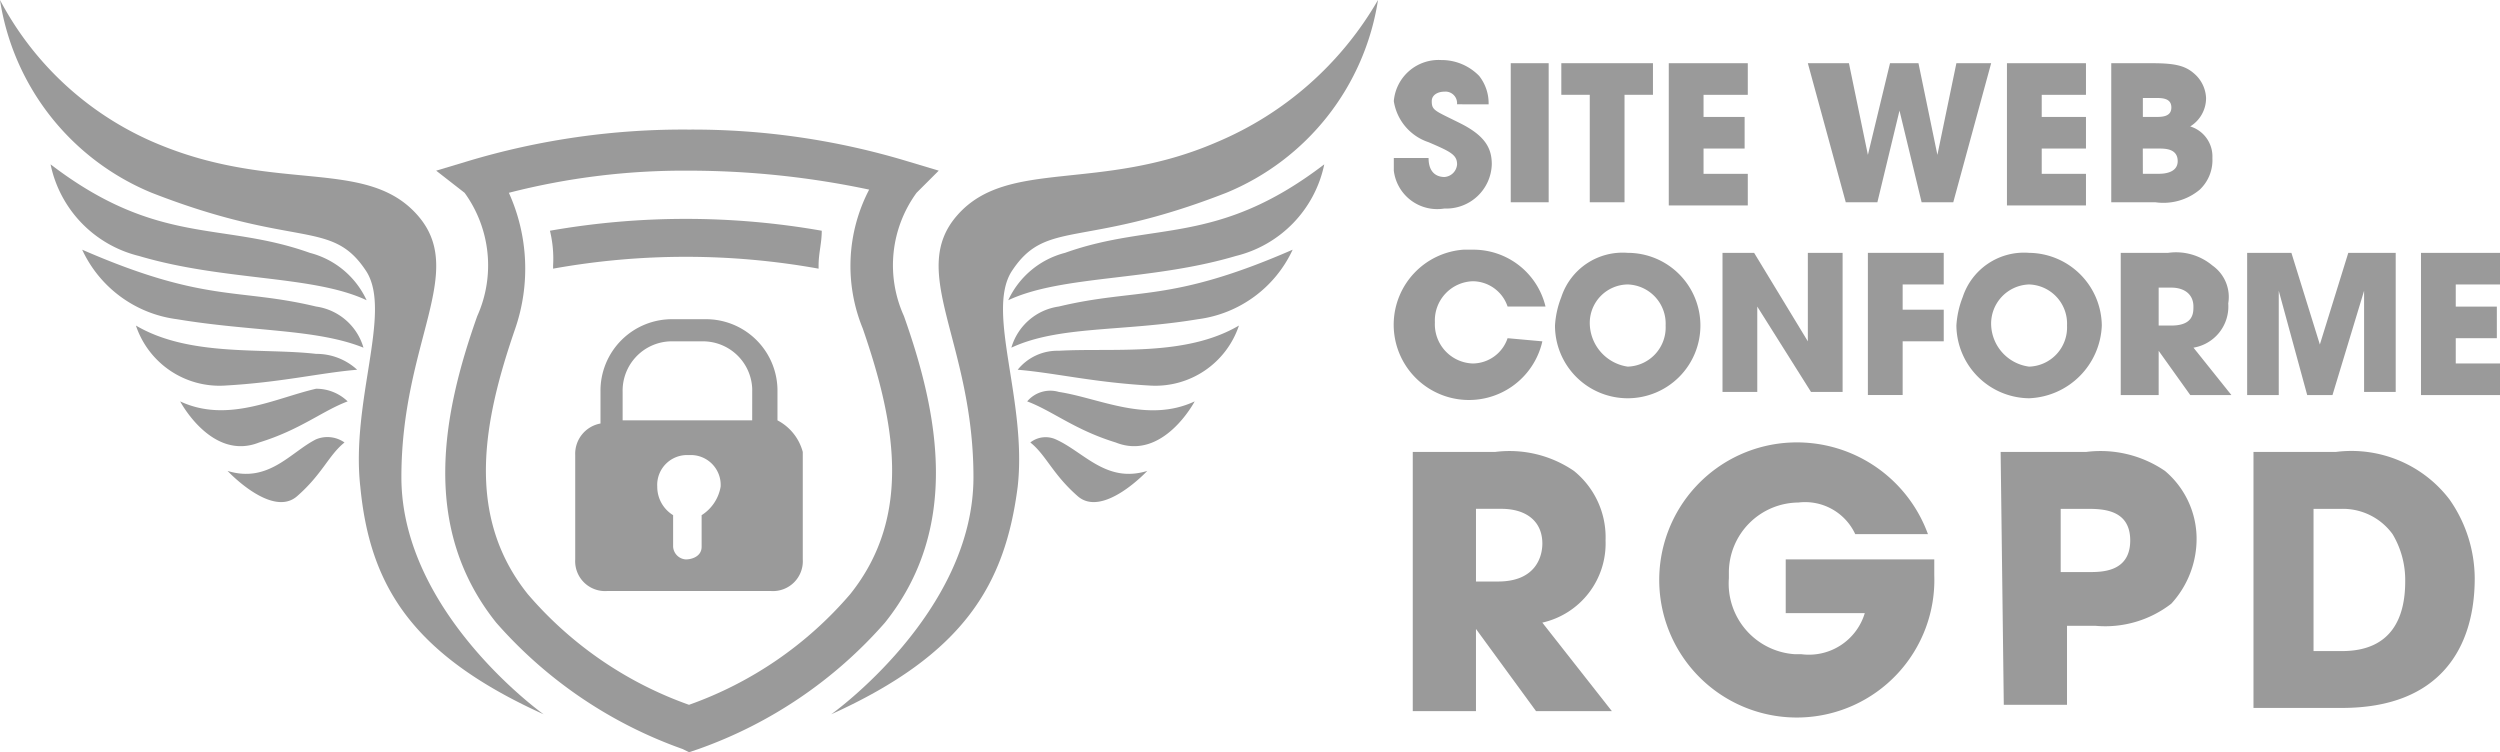 <svg xmlns="http://www.w3.org/2000/svg" width="189.115" height="56.902" viewBox="0 0 189.115 56.902">
  <g id="RGPD_conforme_white_H" transform="translate(0 -0.6)">
    <g id="Groupe_3" data-name="Groupe 3" transform="translate(0 0.6)">
      <path id="Tracé_5" data-name="Tracé 5" d="M32.927,51.8l-.478-.239A33.724,33.724,0,0,1,18.343,42c-5.738-7.173-4.064-15.78-1.435-23.191a9.36,9.36,0,0,0-.956-9.324L13.8,7.808l2.391-.717A56.67,56.67,0,0,1,32.927,4.7a56.224,56.224,0,0,1,16.5,2.391l2.391.717L50.141,9.482a9.3,9.3,0,0,0-.956,9.324c2.63,7.412,4.3,16.019-1.435,23.191A33.724,33.724,0,0,1,33.644,51.56ZM19.3,9.482a13.931,13.931,0,0,1,.478,10.281c-2.391,6.933-3.825,14.106.956,20.083a28.676,28.676,0,0,0,12.193,8.368A28.676,28.676,0,0,0,45.12,39.845c4.782-5.977,3.347-13.15.956-20.083a12.486,12.486,0,0,1,.478-10.52A65.987,65.987,0,0,0,32.927,7.808,53.181,53.181,0,0,0,19.3,9.482Z" transform="translate(19.194 5.102)" fill="#9a9a9a"/>
      <path id="Tracé_6" data-name="Tracé 6" d="M41.122,54.633S30.364,46.982,30.364,36.7s5.021-15.54,1.2-19.844-10.52-1.674-19.366-5.26A23.823,23.823,0,0,1,0,.6,18.881,18.881,0,0,0,11.476,15.184c11,4.3,13.628,1.913,16.258,5.977,1.913,3.108-1.2,9.8-.478,16.258C27.973,44.83,31.081,50.09,41.122,54.633Z" transform="translate(0 -0.6)" fill="#9a9a9a"/>
      <path id="Tracé_7" data-name="Tracé 7" d="M1.6,5.8a9.023,9.023,0,0,0,6.694,6.933c6.455,1.913,13.15,1.435,17.214,3.347a6.526,6.526,0,0,0-4.3-3.586C14.511,10.1,9.729,12.016,1.6,5.8Z" transform="translate(2.225 6.632)" fill="#9a9a9a"/>
      <path id="Tracé_8" data-name="Tracé 8" d="M2.6,8.5a9.193,9.193,0,0,0,7.173,5.26c5.738.956,10.52.717,14.106,2.152A4.371,4.371,0,0,0,20.292,12.8C14.315,11.369,11.924,12.564,2.6,8.5Z" transform="translate(3.616 10.388)" fill="#9a9a9a"/>
      <path id="Tracé_9" data-name="Tracé 9" d="M4.3,10.9a6.666,6.666,0,0,0,6.694,4.543c4.3-.239,7.173-.956,10.042-1.2a4.545,4.545,0,0,0-3.108-1.2C13.863,12.574,8.364,13.291,4.3,10.9Z" transform="translate(5.981 13.726)" fill="#9a9a9a"/>
      <path id="Tracé_10" data-name="Tracé 10" d="M5.7,13.856s2.391,4.543,5.977,3.108c3.108-.956,4.782-2.391,6.694-3.108a3.425,3.425,0,0,0-2.391-.956C12.873,13.617,9.286,15.53,5.7,13.856Z" transform="translate(7.928 16.507)" fill="#9a9a9a"/>
      <path id="Tracé_11" data-name="Tracé 11" d="M7.2,16.982s3.347,3.586,5.26,1.913,2.391-3.108,3.586-4.064a2.246,2.246,0,0,0-2.152-.239C11.982,15.548,10.308,17.939,7.2,16.982Z" transform="translate(10.014 18.641)" fill="#9a9a9a"/>
      <path id="Tracé_12" data-name="Tracé 12" d="M26.3,54.633S37.059,46.982,37.059,36.7s-5.021-15.54-1.2-19.844,10.759-1.674,19.6-5.5A25.468,25.468,0,0,0,67.661.6,18.881,18.881,0,0,1,56.185,15.184c-11,4.3-13.628,1.913-16.258,5.977-1.913,3.108,1.2,9.8.478,16.258C39.45,44.83,36.342,50.09,26.3,54.633Z" transform="translate(36.579 -0.6)" fill="#9a9a9a"/>
      <path id="Tracé_13" data-name="Tracé 13" d="M55.808,5.8a9.023,9.023,0,0,1-6.694,6.933c-6.455,1.913-13.15,1.435-17.214,3.347a6.526,6.526,0,0,1,4.3-3.586C42.9,10.1,47.68,12.016,55.808,5.8Z" transform="translate(44.368 6.632)" fill="#9a9a9a"/>
      <path id="Tracé_14" data-name="Tracé 14" d="M53.278,8.5a9.193,9.193,0,0,1-7.173,5.26c-5.738.956-10.52.478-14.106,2.152A4.371,4.371,0,0,1,35.586,12.8C41.563,11.369,43.954,12.564,53.278,8.5Z" transform="translate(44.507 10.388)" fill="#9a9a9a"/>
      <path id="Tracé_15" data-name="Tracé 15" d="M48.936,10.9a6.666,6.666,0,0,1-6.694,4.543c-4.3-.239-7.173-.956-10.042-1.2a3.855,3.855,0,0,1,3.108-1.435C39.373,12.574,44.871,13.291,48.936,10.9Z" transform="translate(44.785 13.726)" fill="#9a9a9a"/>
      <path id="Tracé_16" data-name="Tracé 16" d="M45.171,13.769s-2.391,4.543-5.977,3.108c-3.108-.956-4.782-2.391-6.694-3.108a2.293,2.293,0,0,1,2.391-.717C38,13.53,41.585,15.443,45.171,13.769Z" transform="translate(45.202 16.594)" fill="#9a9a9a"/>
      <path id="Tracé_17" data-name="Tracé 17" d="M41.446,16.982s-3.347,3.586-5.26,1.913S33.8,15.787,32.6,14.83a1.872,1.872,0,0,1,1.913-.239C36.664,15.548,38.338,17.939,41.446,16.982Z" transform="translate(45.341 18.641)" fill="#9a9a9a"/>
      <path id="Tracé_18" data-name="Tracé 18" d="M37.961,8.422a59.386,59.386,0,0,0-20.561,0,8.964,8.964,0,0,1,.239,2.63v.239a56.681,56.681,0,0,1,20.083,0v-.239C37.722,10.1,37.961,9.378,37.961,8.422Z" transform="translate(24.201 9.032)" fill="#9a9a9a"/>
      <path id="Tracé_19" data-name="Tracé 19" d="M33.5,18.351V16.2A5.41,5.41,0,0,0,28,10.7H25.612a5.41,5.41,0,0,0-5.5,5.5h0V18.59A2.328,2.328,0,0,0,18.2,20.981v7.89a2.259,2.259,0,0,0,2.391,2.391H33.023a2.259,2.259,0,0,0,2.391-2.391V20.742A3.8,3.8,0,0,0,33.5,18.351Zm-5.738,7.173v2.391c0,.717-.717.956-1.2.956a1.028,1.028,0,0,1-.956-.956V25.523a2.511,2.511,0,0,1-1.2-2.152,2.259,2.259,0,0,1,2.391-2.391A2.259,2.259,0,0,1,29.2,23.371,3.184,3.184,0,0,1,27.763,25.523Zm3.825-7.173h-9.8V16.2a3.731,3.731,0,0,1,3.586-3.825h2.391a3.731,3.731,0,0,1,3.825,3.586h0Z" transform="translate(25.313 13.447)" fill="#9a9a9a"/>
      <path id="Tracé_20" data-name="Tracé 20" d="M48.882,5.862a.876.876,0,0,0-.956-.956c-.478,0-.956.239-.956.717,0,.717.239.717,2.152,1.674S51.512,9.21,51.512,10.4a3.446,3.446,0,0,1-3.586,3.347A3.307,3.307,0,0,1,44.1,10.883V9.927h2.63c0,1.2.717,1.435,1.2,1.435a1.028,1.028,0,0,0,.956-.956h0c0-.717-.478-.956-2.152-1.674A3.9,3.9,0,0,1,44.1,5.623a3.4,3.4,0,0,1,3.586-3.108,3.959,3.959,0,0,1,2.869,1.2,3.337,3.337,0,0,1,.717,2.152Z" transform="translate(61.336 2.027)" fill="#9a9a9a"/>
      <path id="Tracé_21" data-name="Tracé 21" d="M47.8,2.6h2.869V13.12H47.8Z" transform="translate(66.482 2.182)" fill="#9a9a9a"/>
      <path id="Tracé_22" data-name="Tracé 22" d="M51.552,4.991H49.4V2.6h6.933V4.991H54.182V13.12h-2.63Z" transform="translate(68.707 2.182)" fill="#9a9a9a"/>
      <path id="Tracé_23" data-name="Tracé 23" d="M52.8,2.6h5.977V4.991H55.43V6.664h3.108V9.055H55.43v1.913h3.347v2.391H52.8Z" transform="translate(73.436 2.182)" fill="#9a9a9a"/>
      <path id="Tracé_24" data-name="Tracé 24" d="M60.308,2.6l1.435,6.933h0L63.416,2.6h2.152L67,9.533h0L68.437,2.6h2.63L68.2,13.12H65.807L64.133,6.186h0L62.46,13.12H60.069L57.2,2.6Z" transform="translate(79.556 2.182)" fill="#9a9a9a"/>
      <path id="Tracé_25" data-name="Tracé 25" d="M63.5,2.6h5.977V4.991H66.13V6.664h3.347V9.055H66.13v1.913h3.347v2.391H63.5Z" transform="translate(88.318 2.182)" fill="#9a9a9a"/>
      <path id="Tracé_26" data-name="Tracé 26" d="M66.7,2.6h3.347c1.913,0,2.63.239,3.347.956a2.583,2.583,0,0,1,.717,1.674,2.511,2.511,0,0,1-1.2,2.152A2.375,2.375,0,0,1,74.59,9.773a3.069,3.069,0,0,1-.956,2.391,4.285,4.285,0,0,1-3.347.956H66.939V2.6Zm2.63,4.064h.956c.478,0,1.2,0,1.2-.717s-.717-.717-1.2-.717H69.33Zm0,4.3h1.2c.239,0,1.435,0,1.435-.956S71,9.055,70.525,9.055h-1.2Z" transform="translate(92.769 2.182)" fill="#9a9a9a"/>
      <path id="Tracé_27" data-name="Tracé 27" d="M55.347,15.433A5.693,5.693,0,1,1,49.369,8.5h.717a5.61,5.61,0,0,1,5.5,4.3H52.717a2.8,2.8,0,0,0-2.63-1.913A2.965,2.965,0,0,0,47.218,14h0a2.965,2.965,0,0,0,2.869,3.108h0a2.8,2.8,0,0,0,2.63-1.913Z" transform="translate(61.326 10.388)" fill="#9a9a9a"/>
      <path id="Tracé_28" data-name="Tracé 28" d="M54.7,8.615a5.5,5.5,0,1,1-5.5,5.5,6.981,6.981,0,0,1,.478-2.152A4.879,4.879,0,0,1,54.7,8.615Zm0,8.607a2.965,2.965,0,0,0,2.869-3.108h0A2.965,2.965,0,0,0,54.7,11.006h0a2.907,2.907,0,0,0-2.869,2.869h0A3.352,3.352,0,0,0,54.7,17.222Z" transform="translate(68.429 10.512)" fill="#9a9a9a"/>
      <path id="Tracé_29" data-name="Tracé 29" d="M54.5,8.6h2.391l4.064,6.694h0V8.6h2.63V19.12H61.194L57.13,12.664h0V19.12H54.5Z" transform="translate(75.801 10.527)" fill="#9a9a9a"/>
      <path id="Tracé_30" data-name="Tracé 30" d="M59.1,8.6h5.738v2.391H61.73V12.9h3.108v2.391H61.73v4.064H59.1Z" transform="translate(82.198 10.527)" fill="#9a9a9a"/>
      <path id="Tracé_31" data-name="Tracé 31" d="M67.4,8.615a5.561,5.561,0,0,1,5.5,5.5,5.729,5.729,0,0,1-5.5,5.5,5.561,5.561,0,0,1-5.5-5.5,6.981,6.981,0,0,1,.478-2.152A4.879,4.879,0,0,1,67.4,8.615Zm0,8.607a2.965,2.965,0,0,0,2.869-3.108h0A2.965,2.965,0,0,0,67.4,11.006h0a2.965,2.965,0,0,0-2.869,3.108h0A3.3,3.3,0,0,0,67.4,17.222Z" transform="translate(86.093 10.512)" fill="#9a9a9a"/>
      <path id="Tracé_32" data-name="Tracé 32" d="M67.339,8.636h3.347a4.285,4.285,0,0,1,3.347.956,2.91,2.91,0,0,1,1.2,2.869,3.155,3.155,0,0,1-2.63,3.347l2.869,3.586H72.36l-2.391-3.347h0v3.347H67.1V8.636Zm2.63,5.5h.956c1.674,0,1.674-.956,1.674-1.435,0-.956-.717-1.435-1.674-1.435h-.956Z" transform="translate(93.325 10.491)" fill="#9a9a9a"/>
      <path id="Tracé_33" data-name="Tracé 33" d="M71.1,8.6h3.347L76.6,15.533h0L78.751,8.6h3.586V19.12H79.946V11.469h0l-2.391,7.89H75.643l-2.152-7.89h0v7.89H71.1Z" transform="translate(98.888 10.527)" fill="#9a9a9a"/>
      <path id="Tracé_34" data-name="Tracé 34" d="M76.6,8.6h5.977v2.391H79.23v1.674h3.108v2.391H79.23v1.913h3.347v2.391H76.6Z" transform="translate(106.538 10.527)" fill="#9a9a9a"/>
      <path id="Tracé_35" data-name="Tracé 35" d="M44.7,14.935h6.216a8.641,8.641,0,0,1,5.977,1.435,6.454,6.454,0,0,1,2.391,5.26A6.137,6.137,0,0,1,54.5,27.845l5.26,6.694H54.024l-4.543-6.216h0V34.54H44.7Zm4.782,9.8h1.674c2.869,0,3.347-1.913,3.347-2.869,0-1.674-1.2-2.63-3.108-2.63H49.482Z" transform="translate(62.17 19.254)" fill="#9a9a9a"/>
      <path id="Tracé_36" data-name="Tracé 36" d="M73.306,23.693v.956A10.406,10.406,0,1,1,62.547,14.608a10.55,10.55,0,0,1,10.281,6.933h-5.5a4.181,4.181,0,0,0-4.3-2.391,5.307,5.307,0,0,0-5.26,5.26v.478a5.354,5.354,0,0,0,5.021,5.738h.478a4.413,4.413,0,0,0,4.782-3.108H62.069V23.454H73.306Z" transform="translate(73.014 18.864)" fill="#9a9a9a"/>
      <path id="Tracé_37" data-name="Tracé 37" d="M63.3,14.935h6.455a8.641,8.641,0,0,1,5.977,1.435,6.729,6.729,0,0,1,2.391,5.021,7.261,7.261,0,0,1-1.913,5.021,8.164,8.164,0,0,1-5.738,1.674H68.321v5.977H63.539Zm4.782,9.085h1.913c.956,0,3.108,0,3.108-2.391s-2.152-2.391-3.347-2.391H67.843V24.02Z" transform="translate(88.04 19.254)" fill="#9a9a9a"/>
      <path id="Tracé_38" data-name="Tracé 38" d="M71.2,14.953h6.455a9.33,9.33,0,0,1,8.607,3.586,10.462,10.462,0,0,1,1.913,5.977c0,5.26-2.63,9.8-10.042,9.8H71.439V14.953Zm4.782,15.062h2.152c3.825,0,4.782-2.63,4.782-5.26a6.747,6.747,0,0,0-.956-3.586,4.646,4.646,0,0,0-3.825-1.913H75.982Z" transform="translate(99.028 19.236)" fill="#9a9a9a"/>
    </g>
  </g>
</svg>
